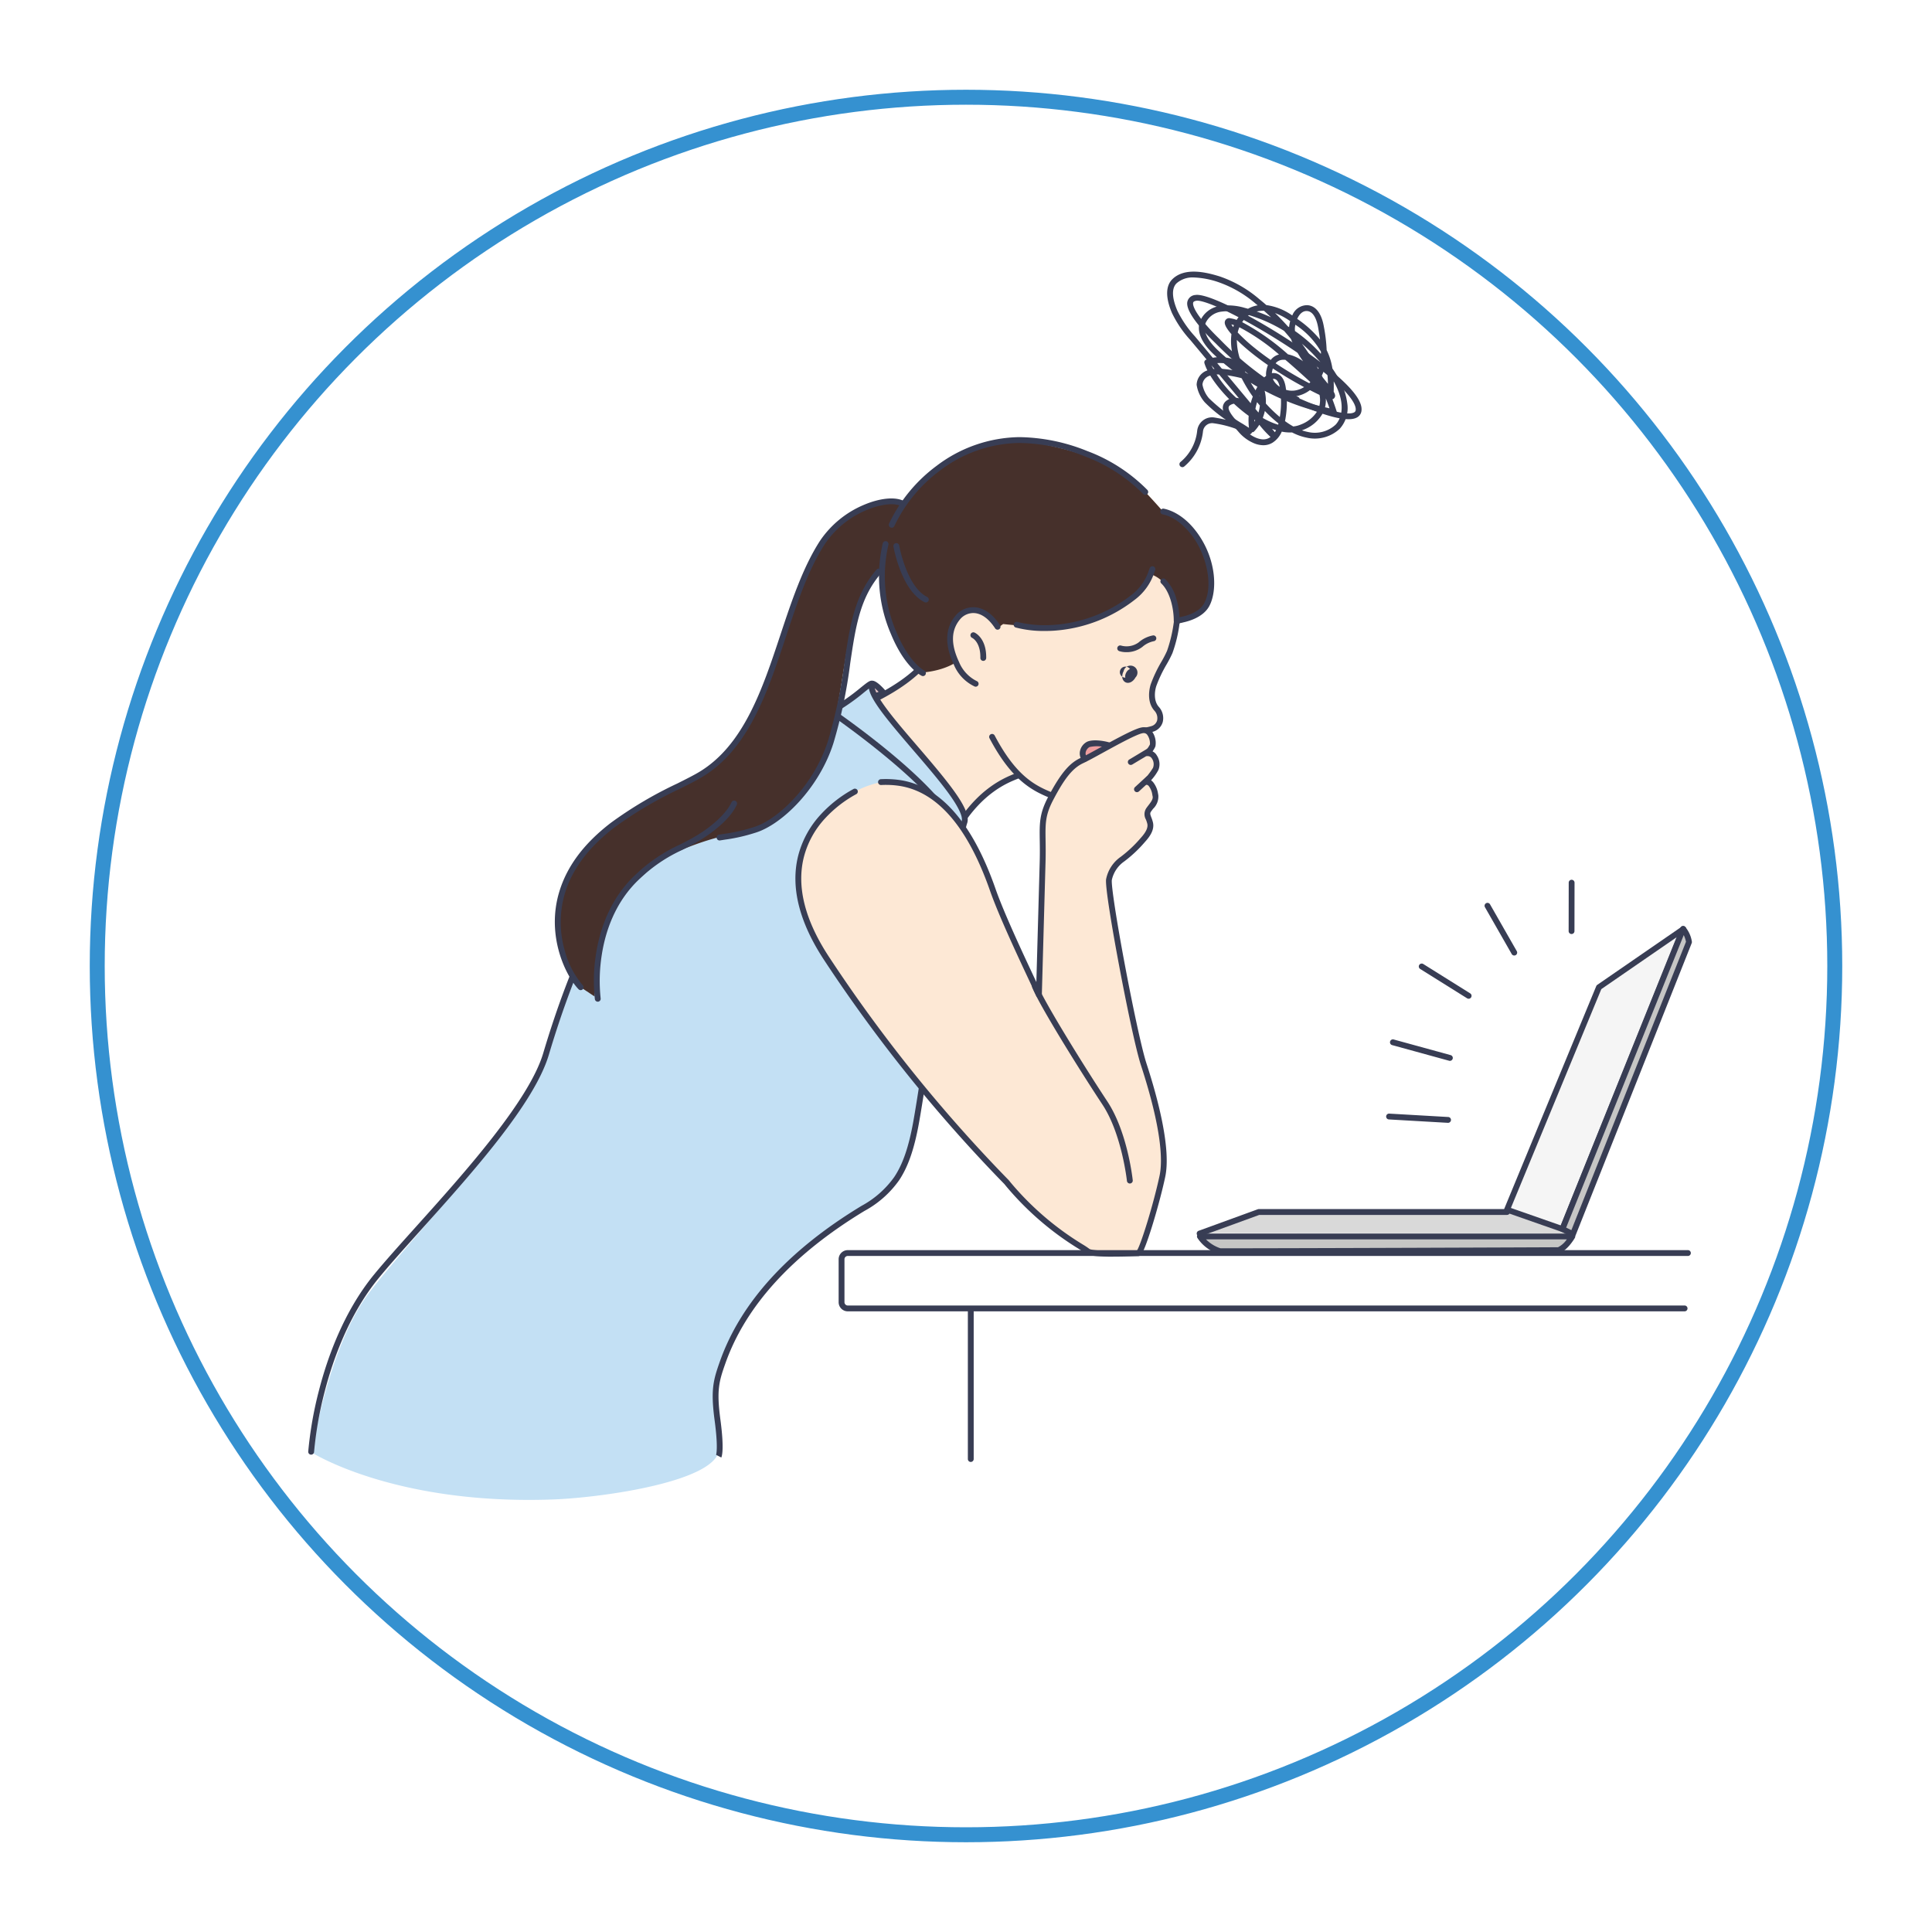 <svg xmlns="http://www.w3.org/2000/svg" xmlns:xlink="http://www.w3.org/1999/xlink" width="387.47" height="387.47" viewBox="0 0 387.47 387.47">
  <defs>
    <filter id="楕円形_124" x="0" y="0" width="387.47" height="387.47" filterUnits="userSpaceOnUse">
      <feOffset dy="3" input="SourceAlpha"/>
      <feGaussianBlur stdDeviation="6" result="blur"/>
      <feFlood flood-color="#212240" flood-opacity="0.18"/>
      <feComposite operator="in" in2="blur"/>
      <feComposite in="SourceGraphic"/>
    </filter>
    <clipPath id="clip-path">
      <rect id="長方形_7288" data-name="長方形 7288" width="277.504" height="246.332" fill="none"/>
    </clipPath>
  </defs>
  <g transform="matrix(1, 0, 0, 1, 0, 0)" filter="url(#楕円形_124)">
    <g id="楕円形_124-2" data-name="楕円形 124" transform="translate(18 15)" fill="#fff" stroke="#3591d0" stroke-width="3">
      <circle cx="175.735" cy="175.735" r="175.735" stroke="none"/>
      <circle cx="175.735" cy="175.735" r="174.235" fill="none"/>
    </g>
  </g>
  <g id="グループ_7705" data-name="グループ 7705" transform="translate(61.818 54.48)">
    <g id="グループ_6870" data-name="グループ 6870" clip-path="url(#clip-path)">
      <path id="パス_25409" data-name="パス 25409" d="M362.768,34.814a5.021,5.021,0,0,1-1.872-.395,8.3,8.3,0,0,1-3.085-2.262c-.2-.234-.427-.486-.668-.754-1.256-1.4-2.68-2.98-2.495-4.344a1.774,1.774,0,0,1,.863-1.274,3.6,3.6,0,0,1,.4-.223c-2.488-2.511-4.373-5.23-4.962-7.2a.584.584,0,0,1,.345-.712l.086-.034-3.24-3.882a22.476,22.476,0,0,1-3.708-5.455c-1.321-3.112-1.276-5.466.127-6.807,2.447-2.34,6.567-1.414,9.454-.514a24.189,24.189,0,0,1,7.952,4.567q.712.576,1.4,1.179a11.831,11.831,0,0,1,5.2,2.086,3.2,3.2,0,0,1,3.034-2.065c1.667.111,2.839,1.637,3.3,4.3a31.58,31.58,0,0,1,.563,4.712,12.9,12.9,0,0,1,1.155,3.686q.633.914,1.184,1.864a13.4,13.4,0,0,1,1.8,5.155,6.2,6.2,0,0,1-1.5,5.051,7.306,7.306,0,0,1-6.651,1.8,10.859,10.859,0,0,1-2.925-1.048,8.419,8.419,0,0,1-2.068-.159,4.871,4.871,0,0,1-1.823,2.2,3.457,3.457,0,0,1-1.87.526m-5.9-8.323a1.814,1.814,0,0,0-.732.28.607.607,0,0,0-.333.446c-.112.827,1.282,2.378,2.205,3.4.246.274.478.532.688.777,1.209,1.416,3.657,2.942,5.315,1.9.067-.042.131-.086.2-.133a21.162,21.162,0,0,1-2.255-2.452,8.306,8.306,0,0,1-1.021,1.327.585.585,0,0,1-1-.316,13.1,13.1,0,0,1-.109-2.8,30.587,30.587,0,0,1-2.949-2.428m13.637,5.34a8.973,8.973,0,0,0,1.171.316,6.12,6.12,0,0,0,5.571-1.453c1.379-1.467,1.994-4.515-.379-8.69.024.66.024,1.353,0,2.084.337.576.373.936.125,1.255a.707.707,0,0,1-.38.255q.455,1.189.841,2.4a.585.585,0,0,1-.667.752q-1.033-.2-2.057-.439a7.476,7.476,0,0,1-4.026,3.436c-.067.029-.134.057-.2.083m-6-.311.57.683q.12-.192.228-.408-.393-.121-.8-.274m2.6-1.548a15.556,15.556,0,0,0,1.658,1.075,5.056,5.056,0,0,0,1.484-.374,6.668,6.668,0,0,0,3.312-2.655,48.968,48.968,0,0,1-6.081-2.038,19.346,19.346,0,0,1-.372,3.99v0m-4.378-.578q.574.321,1.148.591a13.422,13.422,0,0,0,1.849.711c.025-.083.049-.167.072-.253q-.18-.142-.363-.293a27.429,27.429,0,0,1-2.369-2.2,9.112,9.112,0,0,1-.411,1.354Zm-1.771.3c0,.132,0,.265,0,.4.059-.094.116-.191.171-.287l-.173-.11m2.309-3.248a26.385,26.385,0,0,0,2.8,2.707,18.182,18.182,0,0,0,.23-3.676q-1.667-.734-3.272-1.588a8.933,8.933,0,0,1,.242,2.557m-2.094,1.083.611.732a7.849,7.849,0,0,0,.284-1.408q-.286-.333-.561-.675a12.574,12.574,0,0,0-.334,1.351m13.965-.325q.445.1.891.2-.342-.994-.734-1.973a5.991,5.991,0,0,1-.157,1.774m-6.862-2.164a47.694,47.694,0,0,0,5.726,1.883,5,5,0,0,0,.029-2.2q-.97-.468-1.924-.959a6.337,6.337,0,0,1-2.733,1.206,4.89,4.89,0,0,1-1.1.065m-14.762-6.69,6.716,8.048a13.675,13.675,0,0,1,.423-1.339,26.659,26.659,0,0,1-2.44-4.1q-1.763-1.22-3.4-2.589a7.764,7.764,0,0,0-1.3-.021m3.81,6.954a2.933,2.933,0,0,1,.56.108L352.35,18.78a22.741,22.741,0,0,0,4.977,6.526m4.658-.417.063.082c-.008-.057-.016-.113-.025-.17-.012.029-.025.058-.038.087m5.339-1.186a4.1,4.1,0,0,0,1.852.122,5.1,5.1,0,0,0,1.764-.668c-2.206-1.181-4.317-2.44-6.27-3.74a5.4,5.4,0,0,0-.172.715c-.013.076-.023.153-.029.23a2.068,2.068,0,0,1,.775.018c.737.157,1.682.767,2,2.777q.043.272.079.545m-7.078-1.411q.45.77.954,1.509.168-.341.355-.673l-.029-.069q-.646-.374-1.28-.766m2.98.378q.643.348,1.3.678a4.588,4.588,0,0,1-.859-1.21,4.6,4.6,0,0,0-.437.533m1.443-1.153a3.352,3.352,0,0,0,.733,1.057,4.414,4.414,0,0,0,.645.53c-.125-.614-.411-1.443-1.047-1.58a.9.9,0,0,0-.331-.007m8.372,1.419,0,0,0,0h0m1.62-1.741c.076.094.151.186.224.276.309.382.587.724.832,1.031a20.416,20.416,0,0,0-.2-2.628q-.21-.3-.428-.588a8.786,8.786,0,0,1-.6,1.563c.06.115.119.23.177.345m-9.448-2.816a73.858,73.858,0,0,0,6.742,4q.118-.112.23-.23c-1.392-1.28-3.14-2.87-5.005-4.46a3.524,3.524,0,0,0-.416-.017,1.982,1.982,0,0,0-1.55.71m-6.89-.177a9.325,9.325,0,0,1,3.521,3.005,8.092,8.092,0,0,1,.452.752,4.866,4.866,0,0,1,1.013-1.071,3.557,3.557,0,0,1,.037-.955,6.193,6.193,0,0,1,.324-1.194c-1.284-.889-2.49-1.792-3.6-2.7-.994-.813-1.882-1.606-2.629-2.348a12.48,12.48,0,0,0,.88,4.509m.817,1.977q.357.244.719.481a7.962,7.962,0,0,0-.81-.679c.03.066.06.132.091.2m11.344-5.741a48.109,48.109,0,0,1,3.294,5.1A7.259,7.259,0,0,0,374,18.8q.086-.347.146-.695a29.171,29.171,0,0,0-3.667-3.667M367.7,16.583a7.868,7.868,0,0,1,3.037,1.4,19.276,19.276,0,0,1-2.422-4.45q-.684-.849-1.407-1.666a30.264,30.264,0,0,0-7.036-3.152,5.463,5.463,0,0,0-1.358,1.411,46.417,46.417,0,0,1,9.187,6.457M357.621,12.2a33.518,33.518,0,0,0,3.531,3.213c.844.677,1.871,1.456,3.088,2.3a3.052,3.052,0,0,1,1.663-1.1,41,41,0,0,0-7.946-5.461,6.27,6.27,0,0,0-.337,1.044m-2.335,5.04a9.644,9.644,0,0,1,1.607.376,11.4,11.4,0,0,1-.527-5.062l-.1-.12c-1.279-1.5-1.315-2.122-1.2-2.495a.9.9,0,0,1,1.106-.579,7.038,7.038,0,0,1,1.243.32A6.9,6.9,0,0,1,358.5,8.34a10.224,10.224,0,0,0-4.206-.311,4.006,4.006,0,0,0-3.123,2.3c-.551,1.544.3,3.391,2.533,5.489q.775.728,1.587,1.42m-6.473-16.07a4.825,4.825,0,0,0-3.443,1.155c-.713.681-1.265,2.188.141,5.5a21.585,21.585,0,0,0,3.529,5.162l3.578,4.288a7.629,7.629,0,0,1,.822-.106c-.183-.166-.363-.333-.542-.5-2.6-2.445-3.555-4.711-2.833-6.734a5.111,5.111,0,0,1,4.011-3.056,11.683,11.683,0,0,1,4.952.389c.22.056.441.115.66.177a5.61,5.61,0,0,1,1.019-.459,5.983,5.983,0,0,1,.916-.227q-.194-.16-.39-.318a23.084,23.084,0,0,0-7.565-4.36,17.11,17.11,0,0,0-4.855-.913m20.3,10.746q.4.277.782.565a30.611,30.611,0,0,1,4.412,4.02c0-.149.006-.3.006-.451a16.138,16.138,0,0,0-5.134-5.4c-.03.143-.054.284-.071.418a3.439,3.439,0,0,0,0,.852m.442-2.44a21.681,21.681,0,0,1,4.577,4.152c-.1-.765-.23-1.56-.375-2.4-.208-1.2-.774-3.233-2.225-3.33-.919-.061-1.577.684-1.977,1.575m-13.206,1.108a5.274,5.274,0,0,0,.367.547c.048-.136.1-.27.155-.4-.18-.058-.354-.106-.522-.144m11.316.38.262.164c.005-.072.013-.143.022-.213a7.111,7.111,0,0,1,.2-.993l-.181-.122a13.135,13.135,0,0,0-2.857-1.491q1.326,1.279,2.552,2.655m-6.231-2.969q1.459.507,2.874,1.162-.692-.667-1.411-1.306a5.207,5.207,0,0,0-1.462.144" transform="translate(-171.213 0)" fill="#383d54"/>
      <path id="パス_25410" data-name="パス 25410" d="M348.969,43.839a.585.585,0,0,1-.382-1.028,9.41,9.41,0,0,0,3.355-6.268,3.043,3.043,0,0,1,1.184-2.092,2.966,2.966,0,0,1,2.3-.563c.7.119,1.468.262,2.271.451a28.031,28.031,0,0,1-4.219-3.493,6.858,6.858,0,0,1-1.646-3.524,3.149,3.149,0,0,1,2.1-2.872,7.26,7.26,0,0,1,3.3-.3,23.067,23.067,0,0,1,5.418,1.151,77.289,77.289,0,0,1-7.049-6.337,42.845,42.845,0,0,1-3-3.167c-3.085-3.64-2.707-4.891-2.582-5.3a1.752,1.752,0,0,1,1.563-1.186c2.047-.34,8.406,2.832,13.676,5.914,6.934,4.054,13.1,8.506,16.507,11.909,2.324,2.324,3.343,4.116,3.115,5.48a1.724,1.724,0,0,1-.928,1.278c-1.188.631-3.469.37-6.974-.8-2.486-.83-4.629-1.806-4.719-1.847a.582.582,0,0,1-.317-.364.579.579,0,0,1-.229-.049,37.35,37.35,0,0,1-4.4-2.3,27.945,27.945,0,0,0-10.173-3.218,6.288,6.288,0,0,0-2.77.217A2.016,2.016,0,0,0,353,27.279a5.8,5.8,0,0,0,1.313,2.749,35.5,35.5,0,0,0,6.831,5.17c.508.324,1.034.659,1.568,1.006a.585.585,0,0,1-.6,1,21.482,21.482,0,0,0-6.878-2.164,1.805,1.805,0,0,0-1.4.343,1.844,1.844,0,0,0-.727,1.285A10.682,10.682,0,0,1,349.35,43.7a.582.582,0,0,1-.382.142M372.508,30.13a.577.577,0,0,1,.238.053c3.264,1.491,9.045,3.536,10.658,2.678a.56.56,0,0,0,.323-.438c.089-.535-.154-1.827-2.788-4.461-3.336-3.336-9.418-7.72-16.271-11.726-7.24-4.234-11.758-5.959-12.893-5.77-.552.092-.615.3-.636.371-.075.247-.126,1.279,2.349,4.2a42.448,42.448,0,0,0,2.922,3.083l.013.014A62.358,62.358,0,0,0,367.9,27.527c1.211.6,2.4,1.233,3.583,1.861l.741.394a.583.583,0,0,1,.286.348" transform="translate(-173.66 -4.63)" fill="#383d54"/>
      <path id="パス_25411" data-name="パス 25411" d="M226.513,151.8c-.418.6-1.022.814-4.257,3.887-7.253,6.888-21.535,10.68-21.535,10.68s25.025,29.649,24.871,27.665-.312,1.15,4.928-7.2c5.064-8.069,10.637-9.516,12.213-10.261-.112-.108-3.744-19.083-16.219-24.772" transform="translate(-100.053 -75.669)" fill="#fde8d5"/>
      <path id="パス_25412" data-name="パス 25412" d="M224.486,193.991c-.363,0-.8-.329-1.742-1.245-.719-.7-1.721-1.745-2.977-3.109-2.107-2.288-4.967-5.51-8.5-9.574-6.011-6.916-11.971-13.975-12.031-14.045l-.6-.706.893-.237a76.033,76.033,0,0,0,7.993-2.74c4.033-1.63,9.612-4.307,13.289-7.8,1.771-1.682,2.767-2.521,3.362-3.023a4.6,4.6,0,0,0,.82-.776l.279-.4.442.2c4.954,2.259,9.125,6.774,12.4,13.416a55.347,55.347,0,0,1,4.05,11.372l.05.205.5.478-.766.362c-.2.1-.454.2-.747.316-2.051.829-6.854,2.77-11.22,9.728-3.142,5.006-4.407,5.98-4.883,6.347h0c0,.043.008.092.013.138.009.1.02.215.031.358a.657.657,0,0,1-.4.677.666.666,0,0,1-.255.054m-23.769-28.034c7.955,9.41,20.07,23.428,23.257,26.359a1.119,1.119,0,0,1,.407-.478c.39-.3,1.576-1.214,4.606-6.042,4.568-7.279,9.617-9.319,11.773-10.191l.244-.1c-1.385-5.661-5.6-18.955-15.374-23.714-.175.175-.392.358-.7.616-.585.493-1.564,1.318-3.31,2.976-6.318,6-17.642,9.62-20.9,10.573" transform="translate(-99.017 -74.94)" fill="#383d54"/>
      <path id="パス_25413" data-name="パス 25413" d="M250.687,126.135c5.091,9.9,10.589,11.467,14.415,13.261s5.732,1.222,6.939-.525,2.7-4.271,2.7-4.271,2.458-2.874,3.191-3.878c.923-1.266,3.43-5.2,3.43-5.2a9.857,9.857,0,0,0,1.794-.366c1.746-.552,2.175-2.556.857-4.065s-.9-3.8-.594-4.724c.868-2.6,2.592-5.052,3.246-6.629a29.025,29.025,0,0,0,1.45-6.319s4.488-.424,5.97-3.176,1.376-8.49-1.969-13.486c-2.74-4.092-5.764-5-6.768-5.2.892,1.076-.346-.052-.346-.052a3,3,0,0,1,.346.052c-.463-.559-1.5-1.712-3.584-3.926-6.1-6.478-16.09-9.018-25.278-10.415s-21.389,9.385-25.39,16.816-2.826,14.455-.37,21.1,6.911,9.194,6.911,9.194Z" transform="translate(-113.89 -33.444)" fill="#fde8d5"/>
      <path id="パス_25414" data-name="パス 25414" d="M294.2,100.231c-1.308,2.428-5.177,3.662-6.069,3.916-.119.035-.185.052-.185.052s.6-8.191-5-10.088c-1.851,4.072-5.415,6.664-12.911,9.579a58.779,58.779,0,0,1-16.66.416s-.249.178-.652.47a57.415,57.415,0,0,0-5.78,4.621c-1.249,1.389-3.636,4.038-9.626,4.628,0,0-4.023-1.682-6.478-8.33s-3.189-12.918,0-20.732c3.7-9.071,16.572-18.953,25.76-17.556s19.181,3.936,25.278,10.414c2.084,2.215,2.953,3.254,3.585,3.926,1,.2,4.028,1.107,6.767,5.2,3.346,5,3.451,10.733,1.97,13.485" transform="translate(-114.009 -33.435)" fill="#46302b"/>
      <path id="パス_25415" data-name="パス 25415" d="M227.586,166.541s-2.428-2.748-2.382-1.406a3.331,3.331,0,0,0,.617,2.014,3.122,3.122,0,0,0,1.765-.608" transform="translate(-112.258 -82.131)" fill="#e0bec1"/>
      <path id="パス_25416" data-name="パス 25416" d="M225.387,167.156a1.819,1.819,0,0,1-.215-.012l-.186-.021-.139-.125a3.656,3.656,0,0,1-.81-2.44.859.859,0,0,1,.507-.907c.244-.1.892-.355,2.9,1.917l.426.482-.52.378a3.83,3.83,0,0,1-1.961.728m-.143-2.107a2.7,2.7,0,0,0,.269.93,2.066,2.066,0,0,0,.557-.167,10.419,10.419,0,0,0-.826-.763" transform="translate(-111.676 -81.545)" fill="#383d54"/>
      <path id="パス_25417" data-name="パス 25417" d="M1.438,318.939s3.249-21.151,11.439-31.976S44.552,251.954,48.4,239.017c13.8-46.346,32.88-54.98,38.886-58.588,3.177-1.908,13.064-7.262,18.315-10.1,4.677-2.527,7.963-6.107,8.19-5.551-1.683,3.84,20.157,23.038,18.519,27.756s-7.673,49.092-9.692,60.231c-1.911,10.547-4.971,13.77-10.647,17.209-14.787,8.959-24.042,19.325-28.119,30.809-1.326,3.734-1.872,5.551-1.053,11.658a47.028,47.028,0,0,1,.294,5.7c.022,6.48-23.067,9.853-33.477,10.219-31.654,1.111-48.181-9.419-48.181-9.419" transform="translate(-0.717 -82.109)" fill="#c3e0f4"/>
      <path id="パス_25418" data-name="パス 25418" d="M82.839,319.358l-1.038-.54a.2.2,0,0,0-.015.032c.02-.051.473-1.3-.28-6.914-.83-6.188-.268-8.129,1.082-11.931,4.18-11.774,13.724-22.242,28.367-31.114a19.331,19.331,0,0,0,6.553-5.764c1.724-2.571,2.9-5.978,3.822-11.049.77-4.249,2.146-13.48,3.6-23.253,2.382-15.983,5.082-34.1,6.112-37.065.212-.609-.058-2.059-2.542-5.507-1.885-2.616-4.551-5.716-7.128-8.713-5.1-5.935-8.514-10.012-8.928-12.4-.273.209-.6.469-.918.725a42.45,42.45,0,0,1-6.362,4.4c-6.416,3.467-15.293,8.285-18.292,10.087-.353.212-.756.445-1.184.691A54.329,54.329,0,0,0,69.235,195c-8.379,10.3-15.44,24.97-20.987,43.6-2.933,9.852-15.633,23.98-25.837,35.332-3.322,3.7-6.191,6.888-8.316,9.485-5.951,7.274-9.148,16.343-10.782,22.671a74.363,74.363,0,0,0-2.144,12.148A.585.585,0,0,1,0,318.16a75.524,75.524,0,0,1,2.172-12.337c1.663-6.449,4.923-15.7,11.015-23.144,2.143-2.618,5.02-5.82,8.352-9.526,9.592-10.671,22.728-25.285,25.586-34.884,5.591-18.779,12.724-33.584,21.2-44a56.149,56.149,0,0,1,16.779-14.238c.422-.243.822-.473,1.166-.68,3.02-1.814,11.912-6.641,18.339-10.113a41.471,41.471,0,0,0,6.186-4.282c1.4-1.124,1.876-1.5,2.368-1.375a.668.668,0,0,1,.454.4.585.585,0,0,1-.006.457c-.122.28-.156,1.276,2.175,4.474,1.664,2.282,4,5,6.472,7.872,6.551,7.617,10.779,12.8,9.889,15.366-.994,2.863-3.686,20.921-6.06,36.853-1.458,9.783-2.835,19.023-3.608,23.29-.948,5.236-2.183,8.781-4,11.492a20.37,20.37,0,0,1-6.918,6.113c-14.407,8.729-23.784,18.992-27.871,30.5-1.318,3.71-1.82,5.453-1.025,11.384.8,5.986.285,7.363.173,7.578" transform="translate(0 -81.526)" fill="#383d54"/>
      <path id="パス_25419" data-name="パス 25419" d="M310.249,192.055a2.329,2.329,0,0,1,.648-3.239,7.581,7.581,0,0,1,4.391.268Z" transform="translate(-154.443 -94.009)" fill="#ee9e9f"/>
      <path id="パス_25420" data-name="パス 25420" d="M325.34,148.82a4.617,4.617,0,0,1-1.415-.209.585.585,0,1,1,.361-1.113,4.121,4.121,0,0,0,3.511-.628,6.054,6.054,0,0,1,2.906-1.412.585.585,0,0,1,.15,1.16,4.982,4.982,0,0,0-2.294,1.14,5.136,5.136,0,0,1-3.218,1.061" transform="translate(-161.266 -72.505)" fill="#383d54"/>
      <path id="パス_25421" data-name="パス 25421" d="M328.219,160.294c-.314.583-.866.895-1.233.7s-.411-.831-.1-1.413.866-.895,1.233-.7.411.831.1,1.413" transform="translate(-162.841 -79.168)" fill="#383d54"/>
      <path id="パス_25422" data-name="パス 25422" d="M326.646,161.055a1.089,1.089,0,0,1-.52-.129,1.228,1.228,0,0,1-.61-1.037,2.2,2.2,0,0,1,.275-1.169,1.4,1.4,0,1,1,2.36,1.271,2.2,2.2,0,0,1-.823.873,1.389,1.389,0,0,1-.682.191m.6-2.219a1.108,1.108,0,1,0-.13.6.942.942,0,0,0,.13-.6" transform="translate(-162.259 -78.588)" fill="#383d54"/>
      <path id="パス_25423" data-name="パス 25423" d="M233.74,199.627a.585.585,0,0,1-.547-.377c-3.178-8.35-23.917-22.675-24.126-22.818a.585.585,0,0,1,.663-.964c.866.6,21.251,14.677,24.557,23.367a.586.586,0,0,1-.547.793" transform="translate(-104.088 -87.415)" fill="#383d54"/>
      <path id="パス_25424" data-name="パス 25424" d="M104.377,189.222c-2.4-2.467-6.374-10.39-3.7-19.066,4.26-13.834,21.518-19.876,27.683-23.545,14.806-8.811,15.7-33.4,24.724-47.336,4.234-6.535,12.939-8.809,16.026-6.95,3.5,2.1,1.106,8.862,1.106,8.862a19.889,19.889,0,0,0-5.746,4.3c-7.506,8.246-6.039,18.018-10.112,34.493-1.9,7.682-9.819,16.873-15.176,17.709a57.567,57.567,0,0,0-14.6,4,25.247,25.247,0,0,0-7.766,5.144c-10.58,9.129-9.656,24.24-9.656,24.24Z" transform="translate(-49.74 -45.71)" fill="#46302b"/>
      <path id="パス_25425" data-name="パス 25425" d="M290.872,154.864a10.162,10.162,0,0,1-4.176-1.144c-.545-.256-1.112-.486-1.712-.731-3.518-1.432-7.9-3.215-12.62-12.177a.585.585,0,1,1,1.035-.546c4.524,8.584,8.51,10.207,12.027,11.639.614.25,1.194.486,1.767.755,3.983,1.867,5.373.882,6.209-.327,1.181-1.709,2.662-4.211,2.677-4.236a.593.593,0,0,1,.059-.083c.024-.029,2.451-2.867,3.162-3.842.9-1.237,3.385-5.135,3.409-5.174a.585.585,0,0,1,.438-.268,9.369,9.369,0,0,0,1.673-.341,1.657,1.657,0,0,0,1.156-1.134,2.183,2.183,0,0,0-.563-1.988c-1.74-1.992-.819-4.962-.708-5.294a27.341,27.341,0,0,1,2.175-4.571,22.76,22.76,0,0,0,1.085-2.1,28.567,28.567,0,0,0,1.409-6.161.585.585,0,0,1,.527-.517c.041,0,4.2-.43,5.51-2.871,1.865-3.464.478-9.271-1.94-12.883-.669-1-3.108-4.31-6.393-4.95a.585.585,0,0,1,.223-1.148c1.209.235,4.324,1.237,7.142,5.447,3.451,5.153,3.6,11.1,2,14.088-1.33,2.47-4.709,3.221-5.961,3.419a27.543,27.543,0,0,1-1.434,6.023,23.372,23.372,0,0,1-1.144,2.217,26.449,26.449,0,0,0-2.087,4.373c-.323.969-.586,2.935.48,4.155a3.342,3.342,0,0,1,.808,3.073,2.829,2.829,0,0,1-1.93,1.934,10.238,10.238,0,0,1-1.626.355c-.558.873-2.5,3.9-3.3,5-.7.959-2.879,3.516-3.186,3.875-.206.346-1.578,2.645-2.7,4.262a4.009,4.009,0,0,1-3.492,1.866" transform="translate(-135.732 -47.238)" fill="#383d54"/>
      <path id="パス_25426" data-name="パス 25426" d="M232.743,84.342a.585.585,0,0,1-.534-.825,30.844,30.844,0,0,1,9.517-11.576,28.032,28.032,0,0,1,16.587-5.77,37.379,37.379,0,0,1,13.629,2.784,33.283,33.283,0,0,1,12.081,7.817.585.585,0,0,1-.855.8,32.579,32.579,0,0,0-11.657-7.528,36.191,36.191,0,0,0-13.188-2.7,26.869,26.869,0,0,0-15.9,5.537A29.628,29.628,0,0,0,233.277,84a.585.585,0,0,1-.534.346" transform="translate(-115.724 -32.984)" fill="#383d54"/>
      <path id="パス_25427" data-name="パス 25427" d="M237.046,134.845a.575.575,0,0,1-.249-.056c-.138-.065-3.419-1.684-6.17-8.369a29.208,29.208,0,0,1-1.648-18.173.585.585,0,1,1,1.138.27,28.063,28.063,0,0,0,1.591,17.458c2.557,6.213,5.562,7.744,5.593,7.759a.585.585,0,0,1-.255,1.111" transform="translate(-113.76 -53.734)" fill="#383d54"/>
      <path id="パス_25428" data-name="パス 25428" d="M288.385,130.777a22.261,22.261,0,0,1-5.88-.693.585.585,0,0,1,.335-1.121,22.986,22.986,0,0,0,7.114.6,28.421,28.421,0,0,0,15.637-5.918,10.112,10.112,0,0,0,3.648-5.117q.071-.187.141-.368a.585.585,0,0,1,1.09.424c-.046.118-.092.239-.138.361a11.257,11.257,0,0,1-4.032,5.63,29.58,29.58,0,0,1-16.331,6.158c-.552.031-1.08.044-1.583.044" transform="translate(-140.613 -58.713)" fill="#383d54"/>
      <path id="パス_25429" data-name="パス 25429" d="M266.2,138.7c-3.032-4.622-6.5-3.613-7.918-1.949s-2.609,4.413-.355,9.226a7.834,7.834,0,0,0,3.876,4.149s3.309,1.264,3.618-1.7.78-9.728.78-9.728" transform="translate(-127.944 -67.469)" fill="#fde8d5"/>
      <path id="パス_25430" data-name="パス 25430" d="M267.383,149.955h-.01a.585.585,0,0,1-.575-.595c.053-3.164-1.577-3.985-1.647-4.019a.581.581,0,0,1-.291-.771.589.589,0,0,1,.777-.292c.1.044,2.4,1.122,2.331,5.1a.585.585,0,0,1-.585.575" transform="translate(-132 -71.893)" fill="#383d54"/>
      <path id="パス_25431" data-name="パス 25431" d="M207.314,195.694c-7.49,4.07-18.053,14.827-5.536,33.667,18.209,27.407,35.969,44.653,35.969,44.653l.428.524c6.8,8.33,14.855,12.495,15.827,13.328s9.44.417,10.134.417,3.61-9.58,4.859-15.41-1.8-16.521-3.748-22.491-7.275-34.338-6.966-37.022a6.664,6.664,0,0,1,2.709-4.119,26.043,26.043,0,0,0,4.209-3.982c.74-.833,1.619-2.037,1.342-3.24s-.925-1.758-.277-2.684,1.576-1.8,1.345-2.821a4.738,4.738,0,0,0-.833-2.221,1.269,1.269,0,0,0-1.111-.555,15.008,15.008,0,0,0,1.99-2.592,2.575,2.575,0,0,0-.278-2.406,1.549,1.549,0,0,0-1.434-.74,5.707,5.707,0,0,0,1.111-1.576c.166-.442-.108-3.3-2.052-3.021s-9.687,4.937-12.094,6.047-4.134,3.456-6.355,7.713-1.388,6.016-1.574,12.68-.74,26.841-.74,26.841c-.3-.907-6.871-14.463-9.255-21.288-5.73-16.406-13.129-20.442-18.3-21.365a14.6,14.6,0,0,0-4.1-.234,18.787,18.787,0,0,0-5.259,1.9" transform="translate(-97.694 -91.412)" fill="#fde8d5"/>
      <path id="パス_25432" data-name="パス 25432" d="M309.041,324.751a.584.584,0,0,1-.581-.523c-.01-.094-1.043-9.438-4.9-15.289C298.71,301.6,290.9,289,289.458,285.42a.585.585,0,1,1,1.085-.438c1.362,3.374,9.066,15.852,13.99,23.313,4.021,6.092,5.05,15.415,5.091,15.81a.585.585,0,0,1-.52.643.533.533,0,0,1-.063,0" transform="translate(-144.266 -141.873)" fill="#383d54"/>
      <path id="パス_25433" data-name="パス 25433" d="M328.338,193.889a.585.585,0,0,1-.3-1.087l3.7-2.221a.585.585,0,1,1,.6,1l-3.7,2.222a.585.585,0,0,1-.3.083" transform="translate(-163.376 -94.958)" fill="#383d54"/>
      <path id="パス_25434" data-name="パス 25434" d="M330.828,204.915a.585.585,0,0,1-.4-1.016l2.267-2.082a.585.585,0,1,1,.791.861l-2.268,2.083a.582.582,0,0,1-.4.153" transform="translate(-164.617 -100.524)" fill="#383d54"/>
      <path id="パス_25435" data-name="パス 25435" d="M344.032,131.76a.585.585,0,0,1-.585-.585c0-2.543-.774-5.845-2.5-7.49a.585.585,0,0,1,.806-.848,8.986,8.986,0,0,1,2.21,3.915,15.646,15.646,0,0,1,.655,4.422.585.585,0,0,1-.585.585" transform="translate(-169.861 -61.151)" fill="#383d54"/>
      <path id="パス_25436" data-name="パス 25436" d="M240.512,120.465a.589.589,0,0,1-.261-.062c-1.977-.989-3.63-3.18-4.912-6.514a27.411,27.411,0,0,1-1.326-4.645.585.585,0,0,1,1.153-.2c.015.082,1.484,8.251,5.609,10.313a.585.585,0,0,1-.262,1.108" transform="translate(-116.644 -54.114)" fill="#383d54"/>
      <path id="パス_25437" data-name="パス 25437" d="M103.792,189.309a.583.583,0,0,1-.419-.177c-2.452-2.518-6.618-10.633-3.842-19.646,1.572-5.106,4.942-9.6,10.3-13.724a80.267,80.267,0,0,1,13.352-7.9c1.709-.857,3.185-1.6,4.29-2.253,9.015-5.365,12.759-16.649,16.38-27.561,2.207-6.652,4.489-13.53,7.946-18.866a19.929,19.929,0,0,1,8.809-7.205c3.365-1.428,6.513-1.678,8.217-.652a.585.585,0,0,1-.6,1c-1.367-.824-4.176-.538-7.156.727a18.738,18.738,0,0,0-8.285,6.765c-3.375,5.21-5.533,11.714-7.817,18.6-3.688,11.116-7.5,22.609-16.892,28.2-1.141.679-2.635,1.427-4.364,2.294a79.312,79.312,0,0,0-13.162,7.779c-5.161,3.976-8.4,8.275-9.9,13.142a20.344,20.344,0,0,0-.048,11.53,17.445,17.445,0,0,0,3.61,6.956.585.585,0,0,1-.419.993" transform="translate(-49.155 -45.212)" fill="#383d54"/>
      <path id="パス_25438" data-name="パス 25438" d="M163.882,173.265a.585.585,0,0,1-.092-1.162l1-.158a33.742,33.742,0,0,0,5.885-1.332c2.543-.753,5.576-2.915,8.323-5.933a31.193,31.193,0,0,0,6.647-11.39,99.1,99.1,0,0,0,3.3-15.769c1.065-7.2,1.985-13.421,6.429-18.575a.585.585,0,0,1,.886.764c-4.222,4.895-5.076,10.67-6.158,17.982a99.982,99.982,0,0,1-3.337,15.946c-2.857,9.143-10.4,16.512-15.754,18.1a34.852,34.852,0,0,1-6.035,1.366l-.994.157a.6.6,0,0,1-.093.007" transform="translate(-81.4 -59.191)" fill="#383d54"/>
      <path id="パス_25439" data-name="パス 25439" d="M115,251.851a.585.585,0,0,1-.578-.5,33.769,33.769,0,0,1,.208-8.941c.7-4.633,2.67-11.2,8.121-16.193a32.216,32.216,0,0,1,8.686-5.857c.479-.244.985-.5,1.529-.782,5.174-2.68,8-5.826,8.85-7.7a.585.585,0,1,1,1.066.481c-1.482,3.28-5.978,6.5-9.379,8.262-.546.283-1.055.542-1.536.786a30.9,30.9,0,0,0-8.426,5.678c-5.189,4.749-7.078,11.033-7.749,15.468a33.287,33.287,0,0,0-.212,8.638.584.584,0,0,1-.5.661.591.591,0,0,1-.083.006" transform="translate(-56.936 -105.44)" fill="#383d54"/>
      <path id="パス_25440" data-name="パス 25440" d="M261.233,150.126a.577.577,0,0,1-.2-.035,8.374,8.374,0,0,1-4.208-4.451c-1.875-4-1.727-7.318.44-9.854a4.591,4.591,0,0,1,3.761-1.591c1.3.082,3.236.773,5.091,3.6a.585.585,0,0,1-.978.642c-1.258-1.917-2.706-2.98-4.187-3.074a3.47,3.47,0,0,0-2.8,1.184c-1.868,2.186-1.956,5-.27,8.6a7.4,7.4,0,0,0,3.547,3.847.585.585,0,0,1-.2,1.134" transform="translate(-127.372 -66.888)" fill="#383d54"/>
      <path id="パス_25441" data-name="パス 25441" d="M309.5,191.735a.584.584,0,0,1-.462-.226,2.3,2.3,0,0,1-.443-2.05,2.729,2.729,0,0,1,1.414-1.762c1.164-.5,3.17-.222,4.535.169a.585.585,0,1,1-.322,1.124,6.918,6.918,0,0,0-3.751-.219,1.614,1.614,0,0,0-.743.979,1.142,1.142,0,0,0,.233,1.04.585.585,0,0,1-.461.944" transform="translate(-153.788 -93.427)" fill="#383d54"/>
      <path id="パス_25442" data-name="パス 25442" d="M258.572,288.385c-4.1,0-5.127-.308-5.535-.658-.151-.129-.606-.418-1.182-.782a59.648,59.648,0,0,1-14.717-12.619l-.407-.5A302.2,302.2,0,0,1,200.708,229.1c-5.112-7.694-6.911-14.79-5.347-21.09a19.192,19.192,0,0,1,4.6-8.383,25.3,25.3,0,0,1,6.492-5.031.585.585,0,1,1,.558,1.028,24.137,24.137,0,0,0-6.188,4.793,18.042,18.042,0,0,0-4.326,7.874c-1.482,5.969.263,12.752,5.185,20.161a300.3,300.3,0,0,0,35.889,44.558c.016.016.031.032.046.05l.428.524a58.556,58.556,0,0,0,14.437,12.371,14.456,14.456,0,0,1,1.318.883c.075.05.649.333,3.921.375,1.939.024,4-.043,5.113-.079l.5-.016c.781-1.193,3.27-9.174,4.508-14.953.632-2.95.5-9.194-3.732-22.187-1.083-3.326-3.018-12.753-4.346-19.816-1.4-7.421-2.823-15.9-2.645-17.454a7.166,7.166,0,0,1,2.933-4.516,24.993,24.993,0,0,0,3.911-3.661l.217-.247c.981-1.1,1.377-1.994,1.21-2.719a6.171,6.171,0,0,0-.282-.86,2.159,2.159,0,0,1,.095-2.292c.137-.2.284-.388.427-.573.489-.636.951-1.236.827-1.782-.028-.124-.049-.244-.069-.36a3.658,3.658,0,0,0-.681-1.667.677.677,0,0,0-.58-.3.565.565,0,0,1-.58-.312.591.591,0,0,1,.106-.668,13.638,13.638,0,0,0,1.872-2.4,2.008,2.008,0,0,0-.242-1.917.962.962,0,0,0-.868-.442.585.585,0,0,1-.469-1,5.067,5.067,0,0,0,.971-1.353,3.007,3.007,0,0,0-.576-1.966.886.886,0,0,0-.84-.286c-1.176.168-5.132,2.34-8.02,3.925-1.649.906-3.073,1.687-3.911,2.074-2.106.972-3.755,2.992-6.082,7.452-1.573,3.015-1.548,4.7-1.5,8.055.018,1.228.039,2.62-.01,4.371-.185,6.664-.741,26.607-.741,26.607a.585.585,0,0,1-1.139.169c-.074-.221-.72-1.6-1.469-3.195-2.116-4.51-6.056-12.906-7.784-17.851-4.4-12.594-10.406-19.654-17.854-20.981a18.184,18.184,0,0,0-3.981-.226.585.585,0,1,1-.042-1.169,19.519,19.519,0,0,1,4.228.243c7.9,1.407,14.2,8.724,18.753,21.747,1.708,4.889,5.631,13.249,7.739,17.74l.45.961c.155-5.583.526-18.876.67-24.078.048-1.726.028-3.1.009-4.321-.051-3.44-.08-5.335,1.63-8.613,2.812-5.39,4.622-7.047,6.629-7.973.8-.37,2.208-1.142,3.838-2.037,3.984-2.187,7.133-3.874,8.418-4.058a2.048,2.048,0,0,1,1.976.779,3.954,3.954,0,0,1,.707,3.026,4.3,4.3,0,0,1-.579,1.005,1.958,1.958,0,0,1,.867.822,3.149,3.149,0,0,1,.314,2.9,9.642,9.642,0,0,1-1.485,2.085,1.8,1.8,0,0,1,.545.533,4.8,4.8,0,0,1,.86,2.116c.018.105.036.205.057.3a3.384,3.384,0,0,1-1.04,2.755c-.141.183-.274.356-.4.531-.262.375-.2.572.038,1.2a7.228,7.228,0,0,1,.33,1.018c.345,1.495-.676,2.861-1.475,3.759l-.213.242a26.06,26.06,0,0,1-4.076,3.816,6.088,6.088,0,0,0-2.485,3.722c-.13,1.135.952,8.169,2.632,17.1,1.426,7.584,3.312,16.607,4.309,19.67,2.38,7.308,4.964,17.2,3.764,22.794-.6,2.817-1.619,6.627-2.651,9.943-.508,1.63-.977,3-1.36,3.972-.6,1.519-.918,1.958-1.42,1.958-.087,0-.35.009-.683.019-1.718.056-3.133.081-4.3.081" transform="translate(-97.11 -90.83)" fill="#383d54"/>
      <path id="パス_25443" data-name="パス 25443" d="M430.644,380.231l-12.957-4.381H367.891l-11.86,4.319Z" transform="translate(-177.472 -187.351)" fill="#d9d9d9"/>
      <path id="パス_25444" data-name="パス 25444" d="M381.76,403.559H213.936a1.837,1.837,0,0,1-1.835-1.835v-8.607a1.837,1.837,0,0,1,1.835-1.835H382.426a.585.585,0,0,1,0,1.17H213.936a.665.665,0,0,0-.665.665v8.607a.665.665,0,0,0,.665.665H381.76a.585.585,0,1,1,0,1.17" transform="translate(-105.727 -195.044)" fill="#383d54"/>
      <path id="パス_25445" data-name="パス 25445" d="M264.36,444.986a.585.585,0,0,1-.585-.585V414.382a.585.585,0,1,1,1.17,0V444.4a.585.585,0,0,1-.585.585" transform="translate(-131.485 -206.267)" fill="#383d54"/>
      <path id="パス_25446" data-name="パス 25446" d="M497.816,274.56,514.738,262.9l-24.249,60.161-11.106-3.887Z" transform="translate(-238.959 -131.048)" fill="#f5f5f5"/>
      <path id="パス_25447" data-name="パス 25447" d="M489.908,323.063a.577.577,0,0,1-.193-.033l-11.107-3.887a.584.584,0,0,1-.347-.775l18.434-44.611a.581.581,0,0,1,.209-.258l16.922-11.661a.585.585,0,0,1,.875.7L490.45,322.7a.585.585,0,0,1-.543.367m-10.33-4.82,10,3.5L512.887,263.9l-15.178,10.46Z" transform="translate(-238.378 -130.467)" fill="#383d54"/>
      <path id="パス_25448" data-name="パス 25448" d="M525.73,262.806a5.45,5.45,0,0,1,1.187,2.644l-23.283,58.586-2.107-1.023Z" transform="translate(-249.998 -131.002)" fill="#c6c6c5"/>
      <path id="パス_25449" data-name="パス 25449" d="M503.053,324.039a.586.586,0,0,1-.256-.059l-2.107-1.023a.585.585,0,0,1-.287-.744l24.2-60.207a.585.585,0,0,1,.975-.175,6.036,6.036,0,0,1,1.327,2.922.584.584,0,0,1-.03.331L503.6,323.671a.585.585,0,0,1-.543.369m-1.361-1.9,1.05.51,22.984-57.837a6.137,6.137,0,0,0-.45-1.342Z" transform="translate(-249.416 -130.42)" fill="#383d54"/>
      <path id="パス_25450" data-name="パス 25450" d="M360.593,388.768a7.3,7.3,0,0,1-4.026-2.962h74.691s-1.373,2.35-2.776,2.75c-2.854.024-52.339.212-67.889.212" transform="translate(-177.739 -192.314)" fill="#c6c6c5"/>
      <path id="パス_25451" data-name="パス 25451" d="M360.012,388.771a.577.577,0,0,1-.18-.029,7.842,7.842,0,0,1-4.357-3.233.584.584,0,0,1,.51-.869h74.692a.585.585,0,0,1,.505.88c-.153.261-1.538,2.567-3.121,3.018a.582.582,0,0,1-.155.023c-2.542.021-52.247.211-67.894.211M357.2,385.81a7.339,7.339,0,0,0,2.908,1.792c15.6,0,64.3-.187,67.7-.211a4.742,4.742,0,0,0,1.765-1.581Z" transform="translate(-177.158 -191.733)" fill="#383d54"/>
      <path id="パス_25452" data-name="パス 25452" d="M443.467,338.537h-.034l-11.825-.679a.585.585,0,1,1,.067-1.168l11.826.679a.585.585,0,0,1-.033,1.169" transform="translate(-214.87 -167.83)" fill="#383d54"/>
      <path id="パス_25453" data-name="パス 25453" d="M444.6,311.313a.577.577,0,0,1-.156-.021l-11.418-3.135a.585.585,0,1,1,.31-1.128l11.417,3.135a.585.585,0,0,1-.154,1.149" transform="translate(-215.637 -153.035)" fill="#383d54"/>
      <path id="パス_25454" data-name="パス 25454" d="M454.1,283.749a.576.576,0,0,1-.309-.089l-9.4-5.88a.585.585,0,1,1,.62-.992l9.4,5.881a.585.585,0,0,1-.311,1.081" transform="translate(-221.378 -137.927)" fill="#383d54"/>
      <path id="パス_25455" data-name="パス 25455" d="M476.355,262.974a.585.585,0,0,1-.509-.295l-5.366-9.389a.585.585,0,1,1,1.016-.581l5.366,9.39a.585.585,0,0,1-.507.875" transform="translate(-234.483 -125.822)" fill="#383d54"/>
      <path id="パス_25456" data-name="パス 25456" d="M504.6,254.06h0a.585.585,0,0,1-.584-.586l.015-9.711a.585.585,0,0,1,.585-.584h0a.586.586,0,0,1,.584.586l-.016,9.711a.585.585,0,0,1-.585.584" transform="translate(-251.237 -121.218)" fill="#383d54"/>
      <path id="パス_25457" data-name="パス 25457" d="M355.868,380.358a.585.585,0,0,1-.2-1.134l11.86-4.319a.58.58,0,0,1,.2-.036h49.795a.585.585,0,0,1,0,1.17H367.83l-11.763,4.283a.583.583,0,0,1-.2.036" transform="translate(-177.099 -186.862)" fill="#383d54"/>
    </g>
  </g>
</svg>
